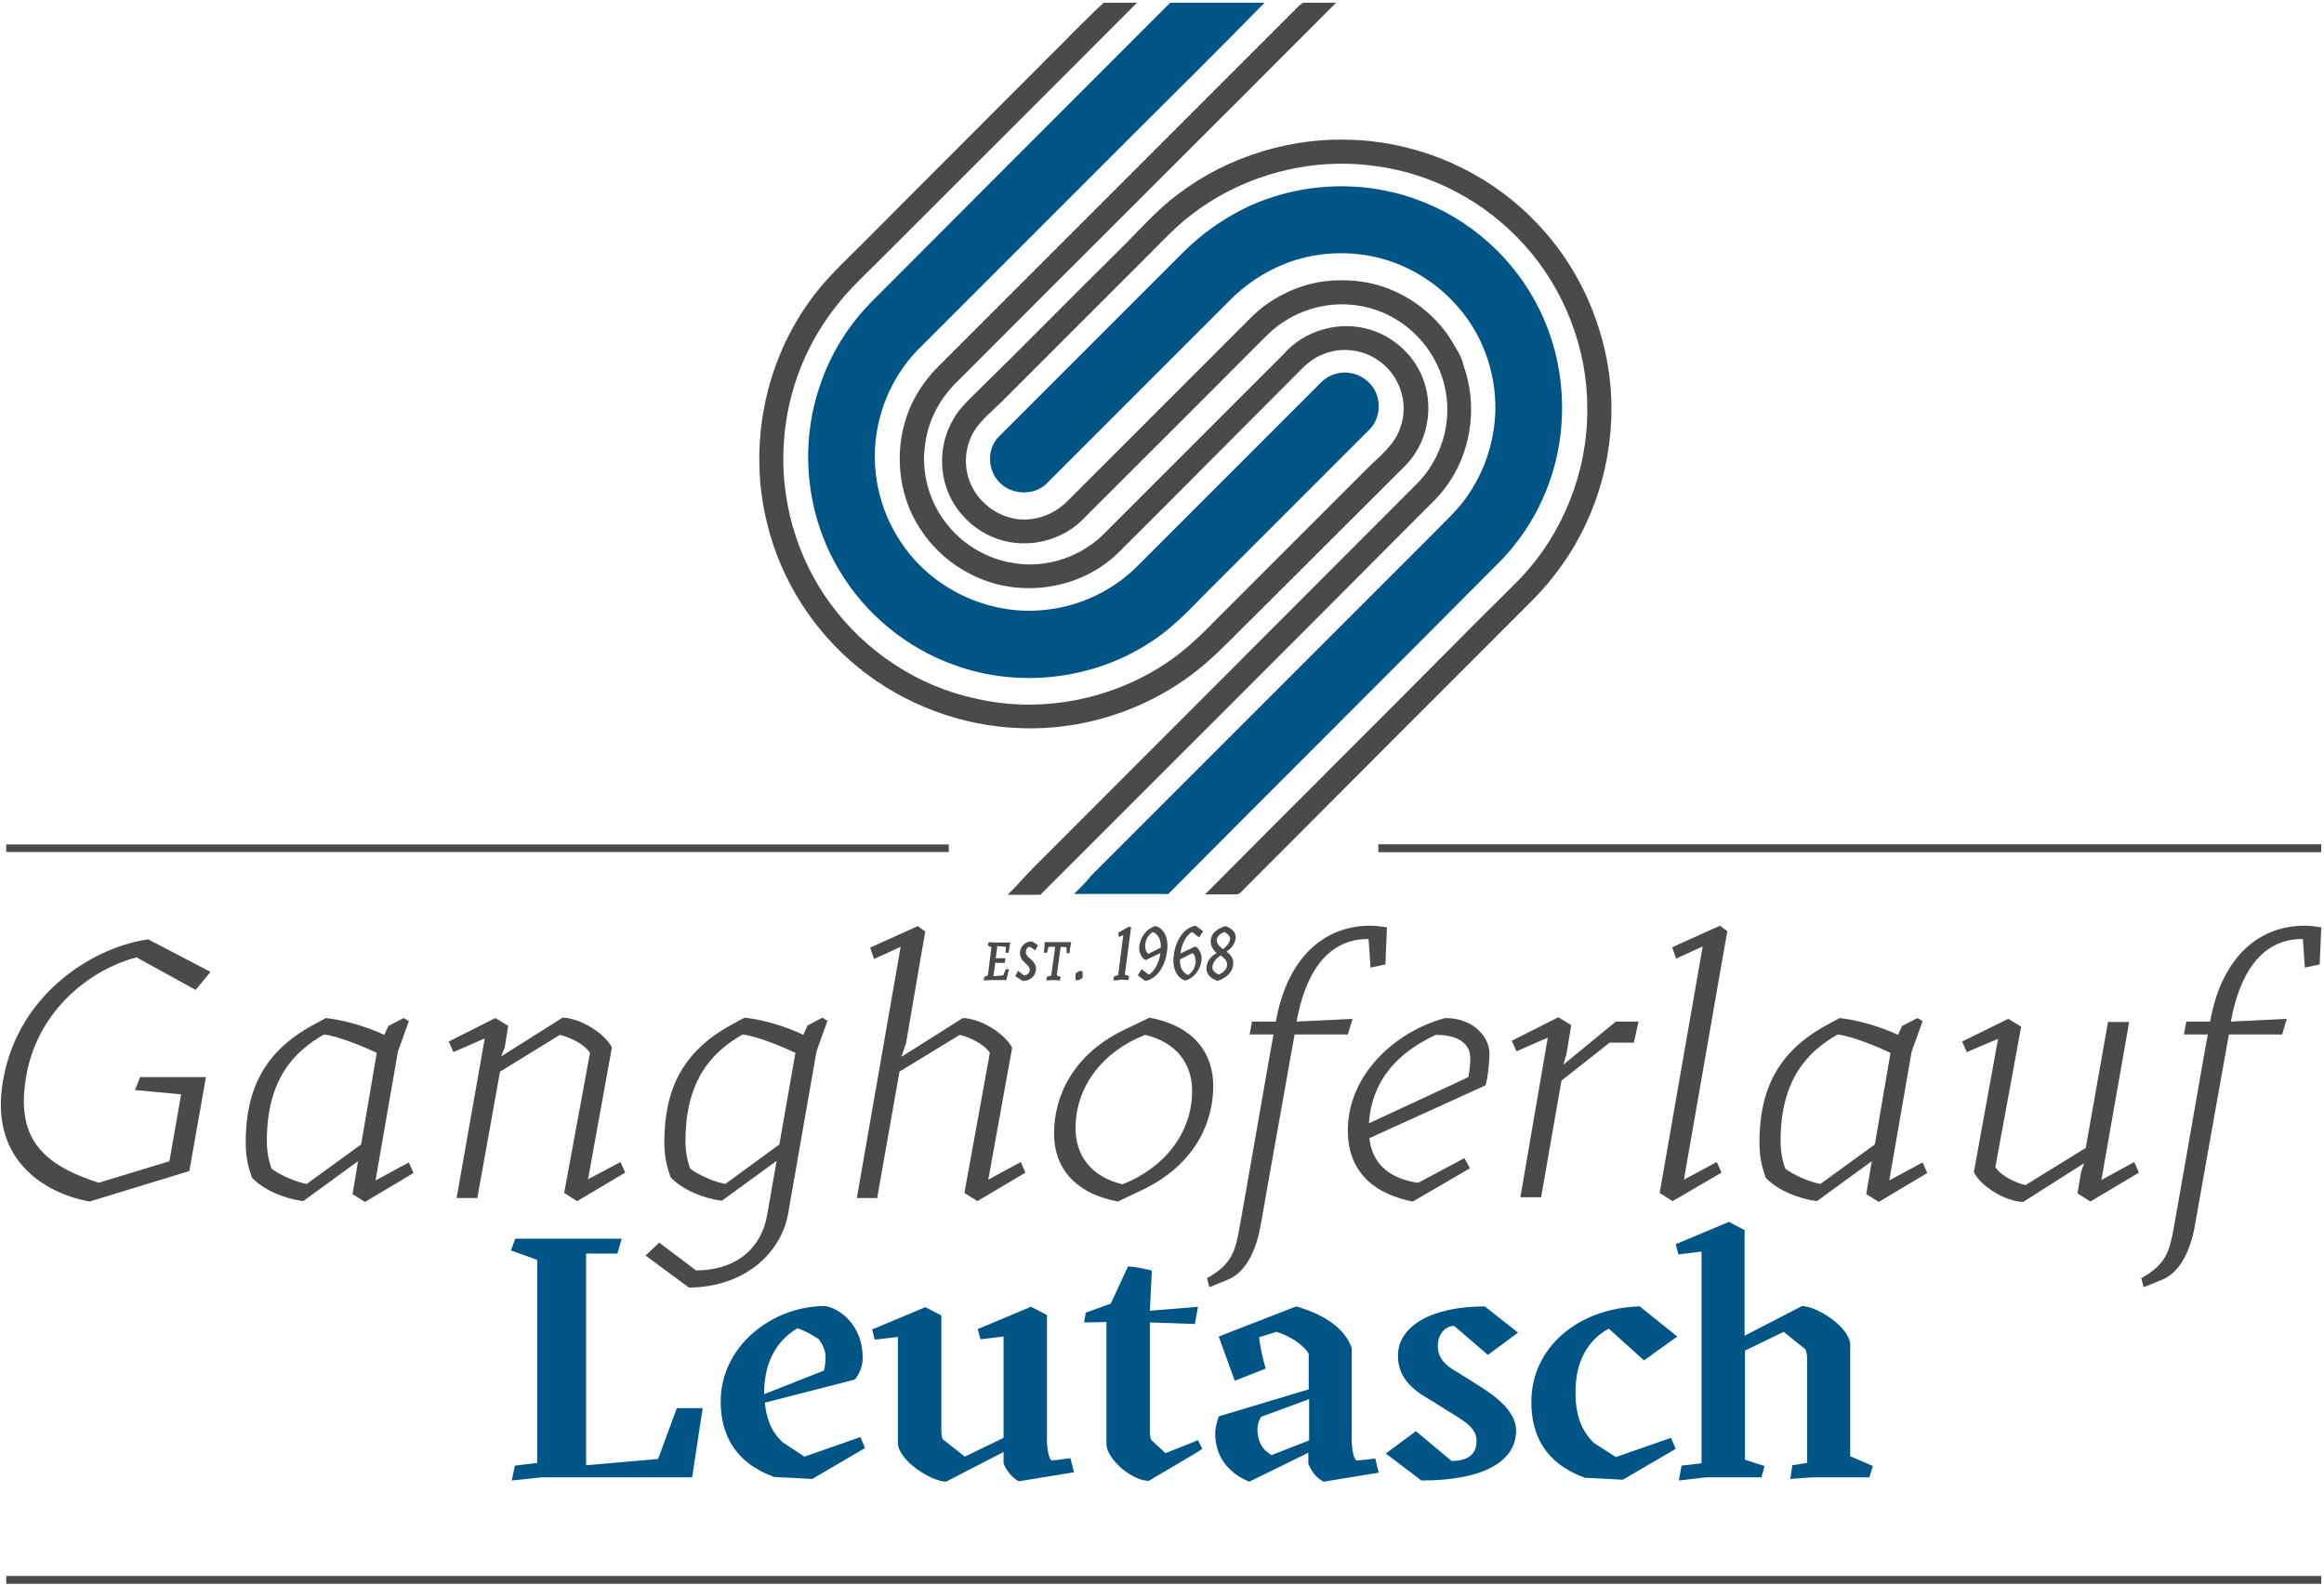 <svg width="594" height="405" viewBox="0 0 594 405" fill="none" xmlns="http://www.w3.org/2000/svg">
<path d="M267.8 14.8C272.6 10.1 277.2 5.2 282.1 0.7C284.9 0.7 287.8 0.7 290.6 0.7C268.5 22.9 246.4 44.9 224.3 67C220.8 70.5 217.1 73.9 214 77.9C206.1 87.7 201.3 99.9 200.4 112.4C199.2 127.3 203.5 142.5 212.4 154.5C221.4 166.7 234.8 175.5 249.6 178.6C266.3 182.4 284.4 178.8 298.5 169.2C303.1 166.1 307.1 162.2 310.9 158.3C323.8 145.4 336.6 132.6 349.5 119.7C352.7 116.5 356.5 113.7 357.9 109.3C360.2 103.2 357.8 95.9 352.4 92.2C348.4 89.3 342.9 88.6 338.3 90.5C335.8 91.4 333.8 93.1 332 95C316.6 110.4 301.3 125.9 285.9 141.2C276.2 150.8 260.3 153.1 248.2 146.8C240.9 143.2 235 136.7 232.1 129.1C228.8 120.4 229.3 110.2 233.7 101.9C235.4 98.7 237.6 95.8 240.2 93.3C270.8 62.7 301.4 32.1 332.1 1.4C332.5 1.1 332.9 0.6 333.5 0.7C336.2 0.7 338.8 0.7 341.5 0.7C309.3 33 277 65.1 244.8 97.4C240.4 101.6 237.3 107.2 236.5 113.3C235.3 120.7 237.5 128.5 242.3 134.3C246.4 139.4 252.5 142.9 259 143.9C267.6 145.4 276.8 142.2 282.8 135.8C297.9 120.7 313 105.6 328.1 90.5C333.4 84.4 342.3 81.9 350 84.2C356.5 86.1 361.9 91.2 364 97.6C366.5 105 364.6 113.7 359 119.2C346.3 131.8 333.7 144.5 321 157.1C316.7 161.3 312.6 165.7 308.1 169.6C295.1 180.8 277.8 186.8 260.7 186.1C245.8 185.6 231.1 180.1 219.5 170.7C208 161.4 199.6 148.3 196.1 133.9C191.3 114.8 195.1 93.7 206.5 77.6C210.7 71.4 216.3 66.5 221.5 61.2C236.9 45.7 252.4 30.3 267.8 14.8Z" fill="#4A4A49"/>
<path d="M301 49.7C314 39.8 330.6 34.8 346.9 35.8C363.4 36.7 379.5 43.8 391.2 55.4C401.3 65.2 408.1 78.2 410.7 92C413.8 108.2 410.7 125.5 402.3 139.7C399.1 145.1 395.2 150 390.7 154.4C366.2 178.9 341.7 203.4 317.2 228C316.9 228.4 316.4 228.6 315.9 228.6C313.3 228.6 310.6 228.6 308 228.6C329.8 206.6 351.8 184.8 373.6 162.8C378.6 157.7 383.7 152.8 388.7 147.7C399.6 136.2 405.8 120.4 405.7 104.6C405.8 89.3 399.9 74 389.7 62.7C379.8 51.6 365.9 44.2 351.2 42.4C334.4 40.1 316.8 45 303.6 55.6C300.3 58.2 297.4 61.3 294.5 64.2C281.7 77 268.9 89.8 256.1 102.6C253.1 105.6 249.4 108.3 247.9 112.4C246.3 116.4 246.6 121.1 248.7 124.9C251 129.1 255.5 132.2 260.3 132.7C264.8 133.2 269.5 131.4 272.7 128.2C288.3 112.6 303.9 97 319.5 81.4C324.5 76.3 331.3 72.9 338.4 71.9C344.3 71.2 350.4 71.8 355.9 74.2C362 76.8 367.4 81.3 370.9 86.9C372.1 89 373.6 91 374.1 93.5C377.5 103 376.3 114 370.9 122.5C369 125.6 366.5 128.1 363.9 130.6C331.3 163.4 298.6 196 265.9 228.7C263.1 228.7 260.3 228.7 257.5 228.7C259.8 226.6 261.7 224.2 263.9 222C296.7 189.1 329.6 156.3 362.4 123.4C367.8 117.8 370.6 109.8 369.8 102.1C369.2 95.8 366.2 89.7 361.6 85.3C357.7 81.5 352.5 78.9 347.1 78.1C340.7 77.1 334 78.5 328.5 82C325.8 83.6 323.6 85.9 321.4 88.1C306.8 102.8 292.1 117.4 277.4 132.1C271.9 138.2 262.8 140.4 255.1 137.8C249.5 135.9 244.7 131.5 242.4 126C239.9 120 240.3 112.9 243.6 107.3C244.7 105.2 246.3 103.5 248 101.8C261.4 88.7 274.6 75.2 288 62C292.1 57.8 296.2 53.3 301 49.7Z" fill="#4A4A49"/>
<path d="M299.1 0.7C307.1 0.7 315.2 0.7 323.2 0.7C311.6 12.6 299.8 24.2 288.1 35.9C270.2 53.8 252.3 71.7 234.4 89.6C227.6 96.7 223.7 106.4 223.6 116.2C223.5 124.7 226.2 133.1 231.2 139.9C239.4 151.3 253.9 157.6 267.8 155.8C276.4 154.8 284.6 150.8 290.7 144.7C305.7 129.7 320.7 114.7 335.8 99.6C337.2 98.2 338.5 96.6 340.4 95.9C343.4 94.6 347.1 95.2 349.6 97.5C352.5 100 353.2 104.5 351.4 107.9C350.7 109.3 349.5 110.3 348.4 111.4C335.8 124 323.2 136.6 310.7 149.1C305.5 154.2 300.6 159.9 294.4 163.9C279.8 173.7 260.5 176 244 170C231.8 165.7 221.2 157 214.6 145.9C206 131.7 204.2 113.8 209.7 98.2C212.4 90.2 217 82.9 223 76.9C248.3 51.5 273.7 26.1 299.1 0.7Z" fill="#005587"/>
<path d="M318.6 53C332.8 46.3 349.7 45.8 364.2 51.8C377.8 57.3 389 68.3 394.7 81.8C400.7 95.7 400.8 112.1 394.9 126.1C392 133.1 387.6 139.5 382.2 144.7C354.4 172.7 326.4 200.5 298.6 228.5C290.6 228.5 282.5 228.5 274.5 228.5C276 227 277.6 225.5 278.9 223.8C308.4 194.3 337.8 164.9 367.3 135.4C370 132.6 372.9 130 375.1 126.7C379.5 120.4 382 112.7 382.2 105C382.4 95.3 379 85.6 372.6 78.4C368.3 73.4 362.8 69.6 356.6 67.2C347.5 63.8 337.2 63.9 328.2 67.5C323 69.6 318.2 72.8 314.3 76.8C298.7 92.4 283.1 108 267.5 123.6C264.2 126.9 258.1 126.5 255.1 122.9C252.4 119.8 252.3 114.7 255.2 111.7C270.9 96 286.7 80.2 302.4 64.5C307.1 59.8 312.6 55.9 318.6 53Z" fill="#005587"/>
<path d="M168.2 372.9L149.8 374.5V320.4H157.8L158.9 316.6H131.7L130.6 319.6L137.3 322V373.9L131.6 374.6L130.8 378.4L138.3 377.6H176.9L179.6 359.9H173L168.2 372.9Z" fill="#005587"/>
<path d="M205.6 372.3L200 368.6C196.9 365.7 195.8 362 195.5 358.5L218.5 352.6C219.9 350.8 220.5 348.9 220.5 347.1C220.5 338.6 214.6 334.4 210.9 333.8C197.3 333.8 184.2 344.1 184.2 358.2C184.2 366.3 187.6 373.8 197.9 377.5L207.6 378L221.1 370.1L219.9 367.3L205.6 372.3ZM195.3 356.1C195.3 346.8 199.7 341.9 203.8 339.5C206 340.2 207.6 341.2 209.3 342.3C210.2 343.5 211 345.1 211 346.8C211 348 210.9 349.1 210.6 350.3L195.4 356.3L195.3 356.1Z" fill="#005587"/>
<path d="M268.9 373.3C267.8 372.9 267.5 368.8 267.6 367.1V336.1L263.5 334L249.9 339.7L250.6 342.3L256.5 341.6V367.5L246.6 372.3L240.9 367.8C240.7 367.1 240.6 366.5 240.6 365.3V336.2L236.5 334.1L222.9 339.8L223.6 342.4L229.5 341.7V369C229.9 373.5 238 378.6 241.8 378.7L256.5 371.1V374C257.2 375.7 258.5 377.6 260.4 378.6L274.5 376.3L273.6 372.7L268.9 373.3Z" fill="#005587"/>
<path d="M297.9 371.4L294.3 368.1C294 367.6 293.9 366.9 293.9 366.1V338L305.4 338.4L306.2 334L293.9 335L294.4 324.8C293.9 324.5 289.2 323.6 288.3 323.7L283.9 333.2L277.5 335.5L277.1 338L282.8 337.9V369.1C282.8 372.8 289.2 378.5 293.7 378.5C293.5 378.4 304.9 372 307.3 370.3L306.2 368.1L297.9 371.4Z" fill="#005587"/>
<path d="M346.8 373.3C345.7 372.9 345.4 368.8 345.5 367.1V344.6C343.2 337.7 334.7 334.9 331.3 333.9L311.5 341.6L315.6 352.9L323.5 349.8C322.8 347.4 322.1 344.4 321.8 341.8L326.2 340.4C329.4 341.3 333.1 343.6 334.5 346V355.1L311.5 362C310.9 363.9 310.6 365.2 310.6 366.4C310.6 372.2 313.9 376.5 319.3 378.7L334.4 371.3V374.1C335.1 375.8 336.3 377.7 338.3 378.7L352.4 376.4L351.5 372.8L346.8 373.3ZM334.5 368.2L325 371.9C323.7 371.1 321.4 369.6 321.4 365.2C321.4 364 321.8 362.8 322.4 362.1L334.6 357.6V368.2H334.5Z" fill="#005587"/>
<path d="M371.7 338.9L380.3 346.3L388 340.6L379.5 333.9C365.8 333.9 357.3 339 357.3 346.5C357.3 352.9 362.2 355.9 366.4 358.3L370 360.6C374.5 363.3 377.4 365 377.4 368.3C377.4 371.3 375.7 373.4 371 373.4L361.9 365.8L354.2 371.5L363.3 378.4C377.9 378.4 387.5 374.2 387.5 365.6C387.5 360.3 381.5 356.3 376.3 353.1L372.8 350.9C369.1 348.9 367.5 346.9 367.5 344C367.4 341.9 368.8 338.9 371.7 338.9Z" fill="#005587"/>
<path d="M411.2 339.6L420.2 347.7L428.7 341.6L419.1 333.9C403.4 334.3 391.4 344.4 391.4 358.3C391.4 366.6 394.8 374 405.1 377.7L414.8 378.2L428.3 370.3L427.1 367.5L413 372.4L407.4 368.8C403.6 365.2 402.7 360.4 402.7 356.3C402.5 346.5 407.2 341.7 411.2 339.6Z" fill="#005587"/>
<path d="M472.9 372.2V343.5C472.5 339 464.4 333.9 460.6 333.8L445.9 341.4V314.4L441.9 312.3L428.3 318L429 320.6L434.9 319.9V374L429.8 374.6L429.1 378.4L435.9 377.6H450.2L451 374.7L446 373.1V345.2L455.9 340.4L461.5 344.9C461.7 345.6 461.9 346.2 461.9 347.4V373.9L458.1 374.5L457.6 378L463 377.6H477.8L478.7 374.7L472.9 372.2Z" fill="#005587"/>
<path d="M52.6 275.5L48.4 299.3L22.9 307.1C13.3 305.4 -3.1 297.8 0.8 276C4.9 252.9 25.3 241.7 37.9 240.1L53.8 248.4L50 253L34.9 244.7C23.9 247.5 9.8 257.5 6.7 275C4 290.6 10.4 297.5 25.2 302.3L43.3 296.8L46.3 279.7L34.5 278.6L35.8 275.3H52.6V275.5Z" fill="#4A4A49"/>
<path d="M104.5 297.1L105.7 299.8L93.3 307.2L90.1 305.2L91.1 299.3L91.5 296.8L77.5 307C72.8 306.4 67.4 304.2 64.4 301C63.9 299.4 62.8 296.8 62.8 292C62.8 278.4 67.6 268.8 79.8 262.1L83.3 260.2C87.9 260.7 93.8 262.4 98.2 264.5L99.3 262.2L103.2 260.2L104.5 261L101.7 268.8L96.4 299.3L96 301.7L104.5 297.1ZM92.3 292.5L96.3 269.1C93.6 267.8 86.5 264.8 82.8 264.4C75.1 268.8 68.2 275.9 68.2 291.7C68.2 294.6 68.8 297 69.4 298.7C71.7 300.4 75.6 302.1 78.4 302.6L92.3 292.5Z" fill="#4A4A49"/>
<path d="M158.6 297L159.8 299.7L147.5 307L144.2 304.9L150.8 269.1C149.4 266.9 145.7 265.1 143.1 264.5L127.8 273.9L122 306.2H116.7L123.9 265.4L115.9 268.9L114.7 266.2L126.6 260.2L129.9 262.2L129 267.7L128.1 270L143.8 260.1C148.2 260.2 154.5 264 156.4 267.7L150.3 301.4L158.6 297Z" fill="#4A4A49"/>
<path d="M210.2 260.1L211.5 260.9L208.7 268.7L201.4 310.4C199.7 319.7 191 328.9 176.1 329.1L165 320.9L168.5 317.6L177.9 324.7C187.5 324.7 194.5 319.7 196.1 310.4L198.5 296.7L184.5 306.9C179.8 306.3 174.4 304.1 171.4 300.9C170.9 299.3 169.8 296.7 169.8 291.9C169.8 278.3 174.6 268.7 186.8 262L190.3 260.1C194.9 260.6 200.9 262.3 205.3 264.5L206.4 262.1L210.2 260.1ZM199.2 292.5L203.3 269.1C200.6 267.8 193.5 264.8 189.8 264.4C182.1 268.8 175.2 275.9 175.2 291.7C175.2 294.6 175.8 297 176.4 298.7C178.7 300.4 182.6 302.1 185.4 302.6L199.2 292.5Z" fill="#4A4A49"/>
<path d="M260.9 297L262.1 299.7L249.8 307L246.5 304.9L253 269.1C251.6 266.9 247.9 265.1 245.3 264.5L229.9 273.9L224.2 306.2H219L229.5 246L230.2 242L223.4 245.1L222.4 242.2L234.6 236.7L236.5 238.1L235.1 246.1L231.6 266.5L230.4 270.1L246.1 260.2C250.6 260.3 256.8 264.1 258.7 267.8L252.6 301.5L260.9 297Z" fill="#4A4A49"/>
<path d="M293.8 260.1C305.1 262.2 310.1 269.1 310.1 277.6C310.1 286.8 305.5 297.9 291.4 304.4L285.7 307.1C274.3 304.9 269.4 298.1 269.4 289.7C269.4 280.4 274.1 269.2 288.2 262.8L293.8 260.1ZM304.7 278.8C304.7 271.9 300.7 266.4 292.7 264.5C281.5 268.9 274.9 278 274.9 288.4C274.9 295.3 278.9 300.8 286.9 302.7C297.8 298.4 304.7 289.4 304.7 278.8Z" fill="#4A4A49"/>
<path d="M354.5 237L354.1 246.5L350.3 247.3L349.8 240C338.9 239.9 333.5 249.4 331.4 261.1L345.7 260.4L344.5 264.4H330.9L330.1 268.8L324.4 300.8L322.3 312.7C321.4 318.2 319.1 324.8 314 327L309.1 329L308.5 326.7C314.8 323.1 315.7 320.1 316.9 313.3L319.1 300.8L324.7 268.8L325.5 264.4H319.4L320 261.1H326.1C329 244.7 338.5 236.6 350.2 236.6C351.6 236.6 353.1 236.8 354.5 237Z" fill="#4A4A49"/>
<path d="M379.7 277.4L350 290.9C350.8 298 355.8 301.4 362.5 302.3L374.3 296L375.7 298.6L361.1 307.1C352.4 305.4 344.5 300.5 344.5 288.9C344.5 274.7 356.6 263.6 369.4 260.2C376.9 260.2 380.7 265.3 380.7 269.3C380.6 272.5 380.3 275.2 379.7 277.4ZM349.9 287.1L375.3 275.3C375.6 273.6 375.8 272 375.8 270.5C375.8 267 373.1 264.5 367 264.5C357.6 268.8 350.6 275.9 349.9 287.1Z" fill="#4A4A49"/>
<path d="M413 261.1H418.8L417.6 266.5H411.4L399.1 276.2L393.9 306H388.6L395.6 265.2L387.6 268.7L386.4 266L398.3 260L401.6 262L400.4 269.3L399.6 272.1L413 261.1Z" fill="#4A4A49"/>
<path d="M427.5 307L424.2 304.9L434.5 245.9L435.2 241.9L428.4 245L427.4 242.1L439.6 236.6L441.5 238L440.1 245.9L430.4 301.5L438.8 297L440 299.7L427.5 307Z" fill="#4A4A49"/>
<path d="M491.4 297.1L492.6 299.8L480.2 307.2L477 305.2L478 299.3L478.4 296.8L464.4 307C459.7 306.4 454.3 304.2 451.3 301C450.8 299.4 449.7 296.8 449.7 292C449.7 278.4 454.5 268.8 466.7 262.1L470.2 260.2C474.8 260.7 480.7 262.4 485.1 264.5L486.2 262.2L490.1 260.2L491.4 261L488.6 268.8L483.3 299.3L482.9 301.7L491.4 297.1ZM479.2 292.5L483.2 269.1C480.5 267.8 473.4 264.8 469.7 264.4C462 268.8 455.1 275.9 455.1 291.7C455.1 294.6 455.7 297 456.3 298.7C458.6 300.4 462.5 302.1 465.3 302.6L479.2 292.5Z" fill="#4A4A49"/>
<path d="M545.5 297L546.7 299.7L534.3 307.1L531 305L531.9 299.6L532.7 297.3L517.1 307.2C512.6 307.1 506.4 303.3 504.5 299.6L510.7 265.5L502.7 268.9L501.5 266.2L513.3 260.4L516.6 262.4L510 298.3C511.4 300.5 515.1 302.3 517.7 302.9L533.1 293.4L538.8 261.2H544.2L537.1 301.6L545.5 297Z" fill="#4A4A49"/>
<path d="M593.3 237L592.9 246.5L589.1 247.3L588.6 240C577.7 239.9 572.3 249.4 570.2 261.1L584.5 260.4L583.3 264.4H569.7L568.9 268.8L563.2 300.8L561.1 312.7C560.2 318.2 557.9 324.8 552.8 327L547.9 329L547.3 326.7C553.6 323.1 554.5 320.1 555.7 313.3L557.9 300.8L563.5 268.8L564.3 264.4H558.2L558.8 261.1H564.9C567.8 244.7 577.3 236.6 589 236.6C590.4 236.6 591.9 236.8 593.3 237Z" fill="#4A4A49"/>
<path d="M1.6 403.8H593.3" stroke="#4A4A49" stroke-width="2" stroke-miterlimit="10.43"/>
<path d="M352.3 216.8H593.3" stroke="#4A4A49" stroke-width="2.022" stroke-miterlimit="10.43"/>
<path d="M1.6 216.8H242.5" stroke="#4A4A49" stroke-width="1.935" stroke-miterlimit="10.43"/>
<path d="M257.1 242L254.9 241.8L254.5 245L255.1 244.9H257L256.8 246.1H255L254.4 246L253.9 249.5L256.4 249.3L257.1 247.7H257.9L257.2 250.5H252.9L251.5 250.6V249.7L252.5 249.3L253.4 242.1L252.5 241.7L252.7 240.8L254 240.9H258.2L257.8 243.5H257L257.1 242Z" fill="#4A4A49"/>
<path d="M259.5 249.5L260.2 248.1L261.7 249.3C262.6 249.3 263.2 248.6 263.2 247.9C263.2 247.3 262.8 246.9 262.3 246.4L261.9 246C261.2 245.4 260.7 244.6 260.7 243.6C260.7 242 261.9 240.6 263.8 240.6L265.3 241.6L264.6 242.9L263.3 242C262.7 242 262.2 242.5 262.2 243.4C262.2 243.8 262.4 244.2 263 244.8L263.4 245.1C264.2 245.8 264.8 246.6 264.8 247.6C264.8 249.1 263.7 250.7 261.4 250.7L259.5 249.5Z" fill="#4A4A49"/>
<path d="M273.4 243.6H272.6V242.1L271.1 242L270.1 249.3L271.1 249.7L270.9 250.6L269.3 250.5H269.1L267.5 250.6V249.7L268.7 249.3L269.7 242H268L267.6 243.5H266.8C266.9 242.7 267 241.9 267 241.1V240.8H273.8C273.6 241.8 273.4 242.7 273.4 243.6Z" fill="#4A4A49"/>
<path d="M276.7 248.2V249.9L275.8 250.5H274.9V248.8L275.8 248.2H276.7Z" fill="#4A4A49"/>
<path d="M286.1 250.5L284.6 250.6L284.7 249.6L285.8 249.2L287.1 239L286 239.5L285.8 238.4L288.6 236.8L289.1 237L287.5 249.1L288.6 249.5L288.4 250.5L286.9 250.4H286.1V250.5Z" fill="#4A4A49"/>
<path d="M298.3 243.1C297.8 247.2 295.5 250.3 292.7 250.7L290.8 249.3L291.8 247.7L293.6 249.1C294.8 248.5 296.2 246.5 296.6 243.6L292.8 245.4C291.8 244.9 291 243.4 291.2 241.8C291.5 239.6 292.9 237.4 295.3 236.7C297.2 237.1 298.8 239.3 298.3 243.1ZM293.5 243.8L296.7 242.2C296.8 240 295.9 238.7 294.6 238.2C293.3 239.1 292.9 240.2 292.7 241.3C292.6 242.1 292.8 243.2 293.5 243.8Z" fill="#4A4A49"/>
<path d="M305.5 241.9C306.5 242.4 307.3 243.9 307.1 245.5C306.8 247.7 305.4 249.9 303 250.6C301.2 250.2 299.5 247.9 300 244.2C300.5 240.1 302.8 237 305.6 236.6L307.5 238L306.5 239.6L304.7 238.2C303.5 238.8 302.1 240.8 301.7 243.7L305.5 241.9ZM304.8 243.6L301.6 245.2C301.5 247.4 302.4 248.7 303.7 249.2C305 248.3 305.4 247.2 305.6 246.1C305.6 245.2 305.5 244.1 304.8 243.6Z" fill="#4A4A49"/>
<path d="M313.5 243.2C314.5 244 315.4 245 315.2 246.6C314.9 249.1 312.5 250.3 311.2 250.7C309.4 250.1 308.1 248.9 308.4 247C308.6 245.4 309.7 244.3 311 243.6C309.8 242.6 309.3 241.4 309.5 240.1C309.7 238.3 311.5 237.2 313.2 236.7C315 237.3 316 238.4 315.8 239.9C315.6 241.4 314.6 242.5 313.5 243.2ZM312 244.2C311 244.8 310.1 245.8 309.9 246.9C309.7 248.2 310.8 248.7 311.5 249.1C312.5 248.6 313.5 248 313.6 246.8C313.8 245.6 313.1 245.1 312 244.2ZM312.9 238.2C312.1 238.5 311.1 239.2 311 240.1C310.9 241 311.5 241.8 312.6 242.6C313.5 241.9 314.2 241.1 314.4 240.1C314.5 239.2 313.7 238.6 312.9 238.2Z" fill="#4A4A49"/>
</svg>
